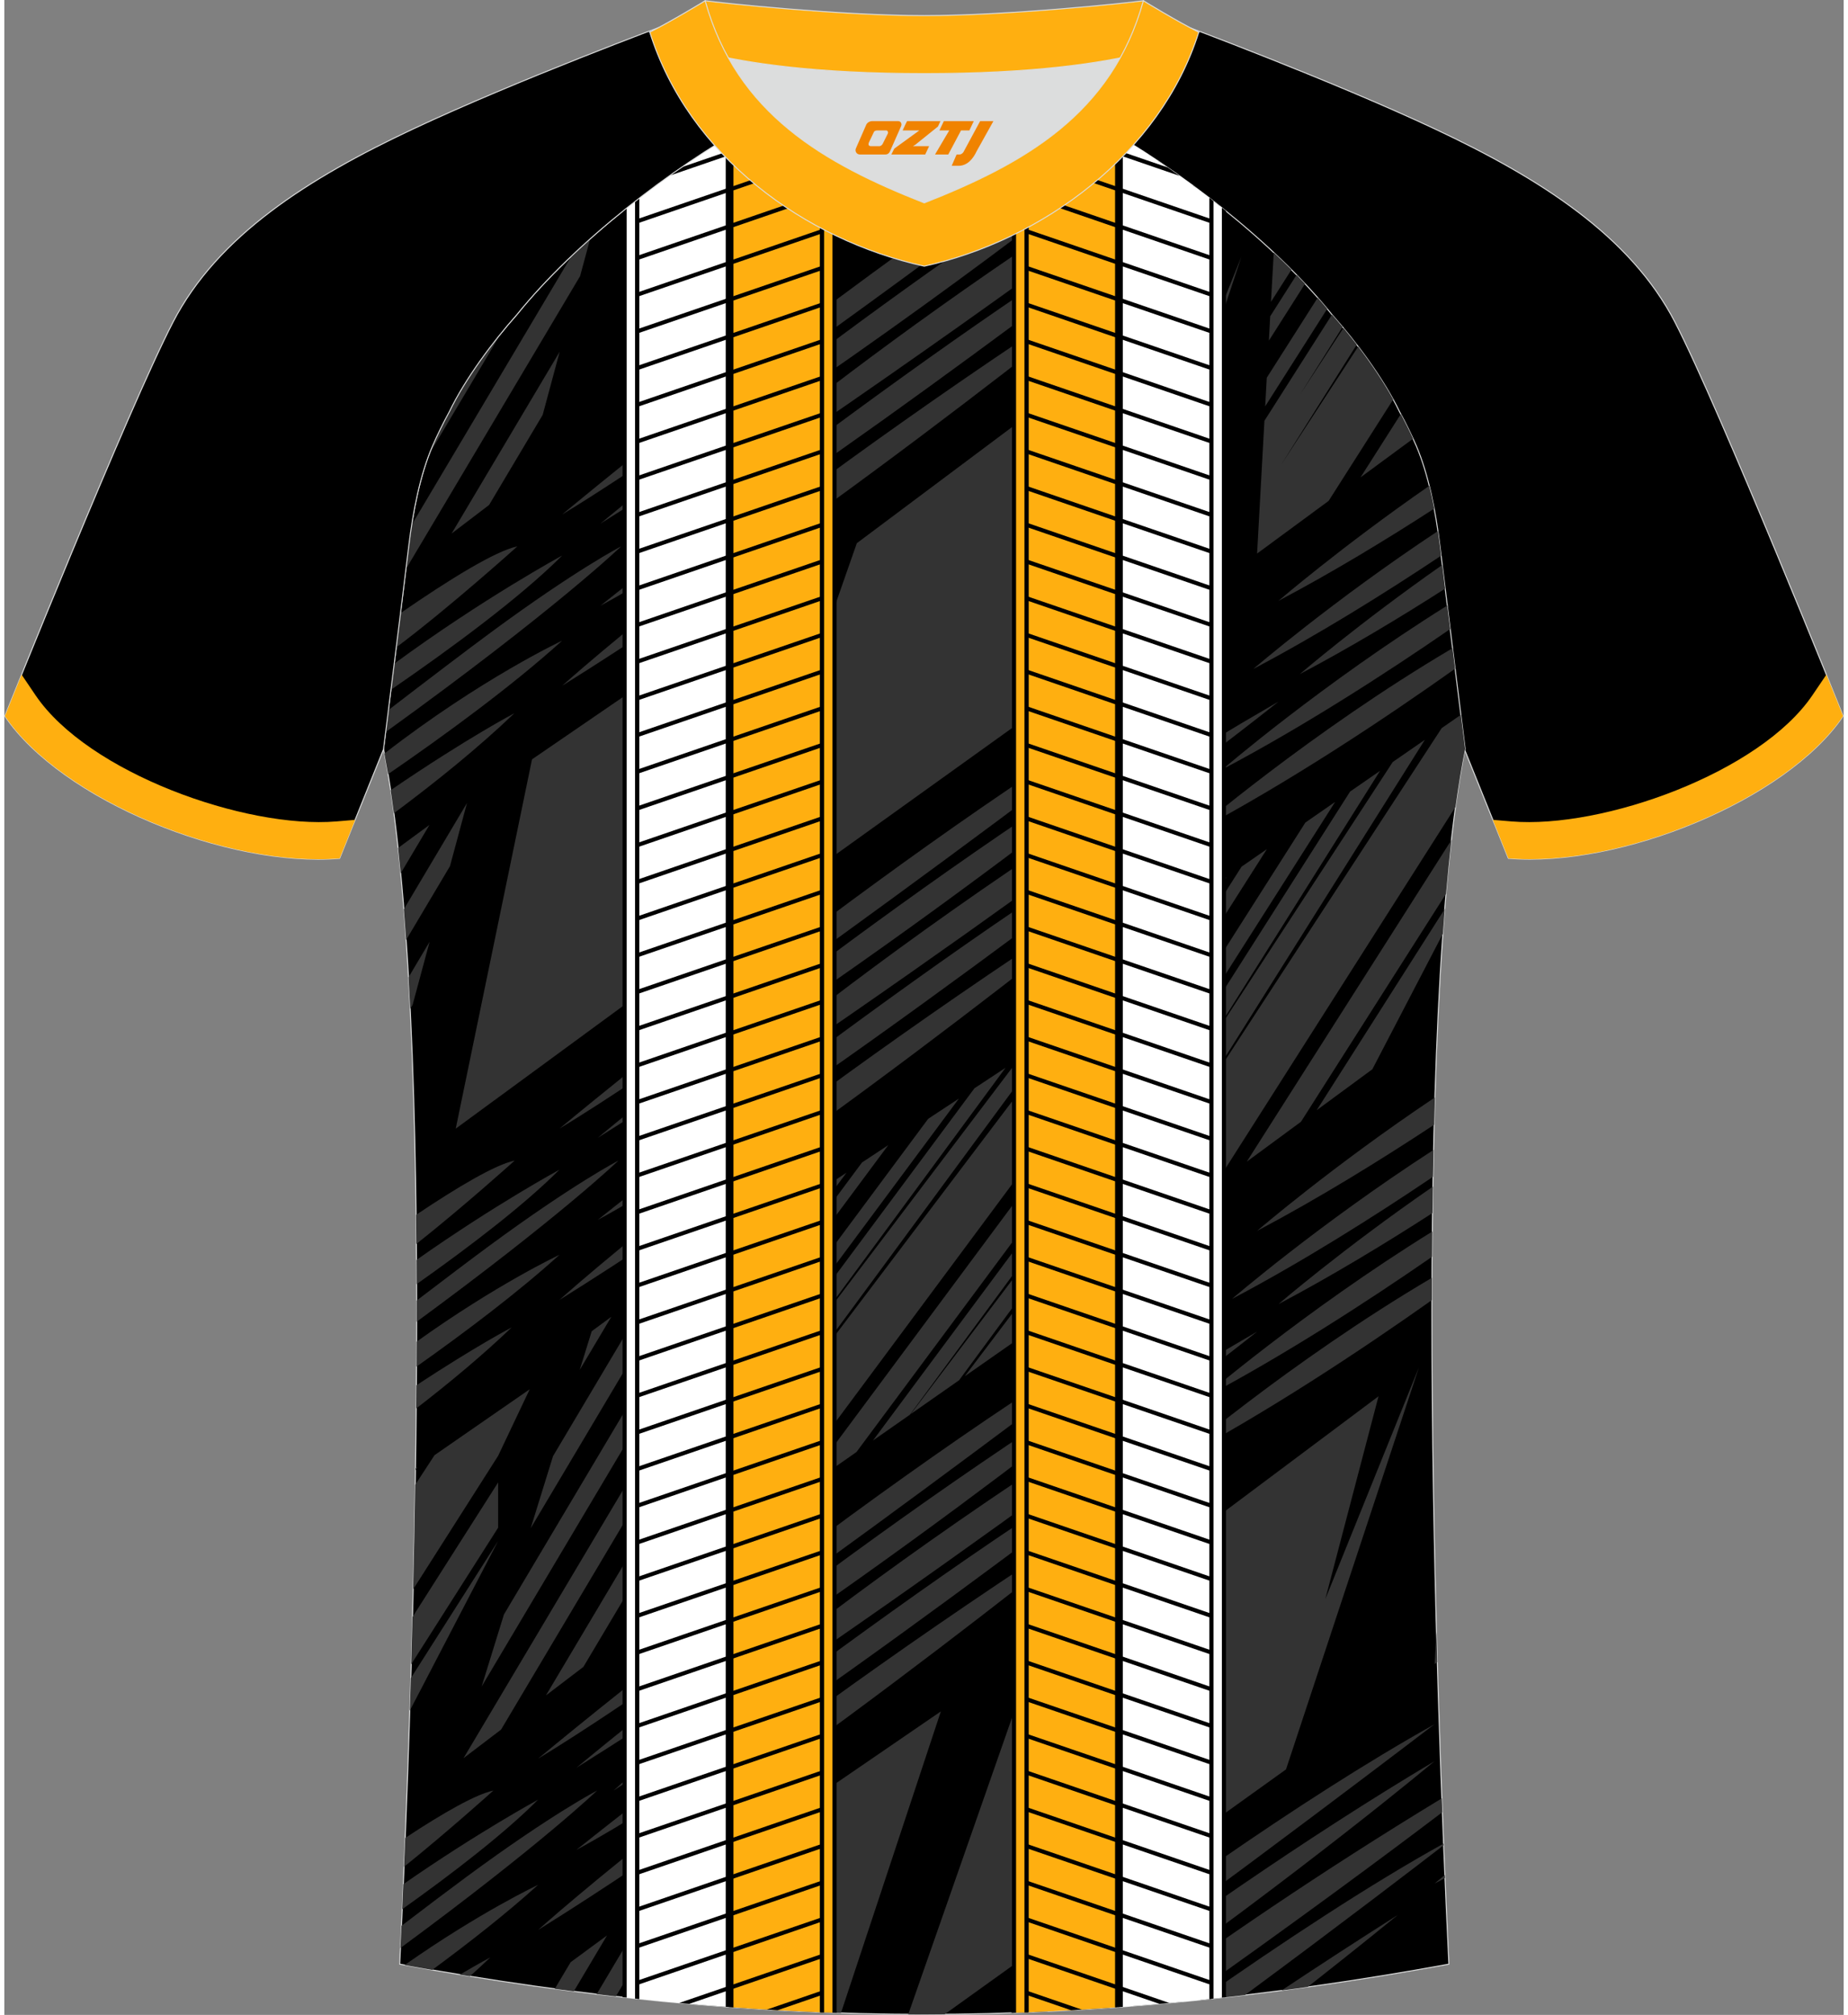<?xml version="1.0" encoding="utf-8"?>
<!-- Generator: Adobe Illustrator 24.0.1, SVG Export Plug-In . SVG Version: 6.00 Build 0)  -->
<svg xmlns="http://www.w3.org/2000/svg" xmlns:xlink="http://www.w3.org/1999/xlink" version="1.1" id="图层_1" x="0px" y="0px" width="378px" height="412px" viewBox="0 0 374.91 410.55" enable-background="new 0 0 374.91 410.55" xml:space="preserve">
<rect x="0" y="0" width="374.91" height="410.55" fill="#808080" stroke="none"/>
<g>
	<path fill-rule="evenodd" clip-rule="evenodd" stroke="#DCDDDD" stroke-width="0.2" stroke-miterlimit="22.926" d="M222.63,25.22   c7.1-6.19,12.52-13.04,17.07-20.3c0,0,30.76,11.42,52,21.41s39.72,21.69,48.83,39.33c9.12,17.63,34.26,80.24,34.26,80.24   c-11.61,17.12-45.46,30.89-68.23,28.99l-8.95-22.23c0,0-3.82-30.38-5.14-41.36c-0.85-7.04-2.32-14.6-4.86-20.45   c-1.01-2.34-2.16-4.66-3.41-6.96c-3.28-6.77-8.81-14.2-13.76-19.77C258.51,49.32,239.07,34.31,222.63,25.22z"/>
	<path fill-rule="evenodd" clip-rule="evenodd" fill="#FFAF10" d="M368.53,141.67c-10.7,15.78-42.75,27.25-61.35,25.7l-3.78-0.32   l3.16,7.84c22.77,1.9,56.62-11.87,68.23-28.99c0,0-1.3-3.23-3.41-8.43L368.53,141.67z"/>
	<path fill-rule="evenodd" clip-rule="evenodd" stroke="#DCDDDD" stroke-width="0.2" stroke-miterlimit="22.926" d="M292.62,111.31   c1.28,10.58,4.87,39.18,5.13,41.24c-10.9,54.6-6,192.07-3.31,247.66c-36.98,6.78-71.95,10.21-106.93,10.24   c-34.97-0.04-69.96-3.47-106.92-10.24c2.69-55.59,7.59-193.07-3.31-247.66c0.26-2.06,3.85-30.66,5.13-41.24   c0.85-7.05,2.32-14.6,4.86-20.45c1.01-2.34,2.15-4.66,3.41-6.96c3.27-6.77,8.81-14.2,13.76-19.77   c11.93-14.82,31.37-29.81,47.81-38.9c3.96,3.45,8.45,6.67,13.62,9.66l1.87,1.05c6.12,2.94,13.03,4.41,19.8,4.42   c6.76-0.02,13.68-1.49,19.8-4.42l1.87-1.05c5.16-2.98,9.64-6.22,13.61-9.66c16.44,9.09,35.88,24.07,47.81,38.9   c4.94,5.57,10.48,13,13.76,19.77c1.25,2.31,2.4,4.63,3.41,6.96C290.3,96.71,291.77,104.27,292.62,111.31z"/>
	<g>
		<polygon fill-rule="evenodd" clip-rule="evenodd" fill="#333333" points="107.56,154.72 154.7,122.43 127.74,203.78 92.01,229.97       "/>
		<g>
			<path fill-rule="evenodd" clip-rule="evenodd" fill="#333333" d="M80.26,172.78l6.4-4.7l-5.87,9.87     C80.62,176.19,80.44,174.46,80.26,172.78z"/>
			<path fill-rule="evenodd" clip-rule="evenodd" fill="#333333" d="M94.31,163.61l-3.47,12.87l-8.94,15.04     c-0.15-2.12-0.3-4.2-0.47-6.25L94.31,163.61z"/>
			<path fill-rule="evenodd" clip-rule="evenodd" fill="#333333" d="M86.69,191.88l-3.47,12.87l-0.49,0.82     c-0.11-2.18-0.22-4.33-0.34-6.45L86.69,191.88z"/>
		</g>
		<path fill-rule="evenodd" clip-rule="evenodd" fill="#333333" d="M104.03,236.47c0,0-10.14,9.15-20.05,17    c-0.02-1.98-0.04-3.96-0.06-5.93C92.57,241.74,100.11,237.3,104.03,236.47z"/>
		<path fill-rule="evenodd" clip-rule="evenodd" fill="#333333" d="M84.03,261.66c10.76-7.6,21.93-16.12,29.12-23.33    c0,0-13.21,7.16-29.14,18.39C84.02,258.36,84.02,260.01,84.03,261.66z"/>
		<path fill-rule="evenodd" clip-rule="evenodd" fill="#333333" d="M84.04,265c5.87-4.48,11.06-8.4,14.74-11.11    c17.28-12.72,26.4-17.42,26.4-17.42s-11.56,11.15-41.14,32.85C84.04,267.88,84.04,266.44,84.04,265z"/>
		<path fill-rule="evenodd" clip-rule="evenodd" fill="#333333" d="M113.15,255.68c0,0-12.72,5.95-29.12,17.7    c0,1.69-0.01,3.38-0.02,5.08C93.93,271.45,104.72,263.32,113.15,255.68z"/>
		<path fill-rule="evenodd" clip-rule="evenodd" fill="#333333" d="M103.41,270.47c0,0-7.23,3.77-19.42,11.79    c-0.01,1.58-0.02,3.15-0.04,4.73C90.85,281.67,97.56,276.07,103.41,270.47z"/>
		<polygon fill-rule="evenodd" clip-rule="evenodd" fill="#333333" points="145.57,191.25 225.05,134.25 252.14,52.33 233.06,99.55     243.92,58.21 173.76,110.68   "/>
		<path fill-rule="evenodd" clip-rule="evenodd" fill="#333333" d="M113.15,229.97c0,0,74.57-62.21,129.03-92.62    C242.18,137.36,151.37,206.82,113.15,229.97z"/>
		<path fill-rule="evenodd" clip-rule="evenodd" fill="#333333" d="M120.96,231.84c0,0,61.1-51.15,121.23-86.95    C242.18,144.89,190.35,188.36,120.96,231.84z"/>
		<path fill-rule="evenodd" clip-rule="evenodd" fill="#333333" d="M128.56,236.47c0,0,49.83-46.51,131.14-93.51    C259.7,142.96,213.15,180.34,128.56,236.47z"/>
		<path fill-rule="evenodd" clip-rule="evenodd" fill="#333333" d="M120.96,248.56c0,0,77.27-61.93,124.68-87.78    C245.64,160.79,158.41,228.38,120.96,248.56z"/>
		<path fill-rule="evenodd" clip-rule="evenodd" fill="#333333" d="M113.15,264.87c0,0,43.19-38.97,121.57-88.67    C234.72,176.2,169.2,229.97,113.15,264.87z"/>
		<path fill-rule="evenodd" clip-rule="evenodd" fill="#333333" d="M259.7,122.43c0,0,12.66-10.9,30.74-23.44    c0.38,1.52,0.71,3.07,1.01,4.64C281.48,110.09,270.59,116.67,259.7,122.43z"/>
		<path fill-rule="evenodd" clip-rule="evenodd" fill="#333333" d="M254.59,136.3c0,0,15.95-13.74,37.62-28.1    c0.15,1.04,0.29,2.08,0.41,3.1l0.23,1.93C281.23,120.97,267.91,129.26,254.59,136.3z"/>
		<path fill-rule="evenodd" clip-rule="evenodd" fill="#333333" d="M264.05,137.36c0,0,11.87-10.22,29.03-22.24l0.59,4.82    C284.3,125.94,274.18,132.01,264.05,137.36z"/>
		<path fill-rule="evenodd" clip-rule="evenodd" fill="#333333" d="M248.37,156.71c0,0,20.06-17.27,45.74-33.33l0.6,4.79    C281.42,137.32,264.89,147.97,248.37,156.71z"/>
		<path fill-rule="evenodd" clip-rule="evenodd" fill="#333333" d="M242.18,169.83c0,0,23.94-20.61,53-37.75l0.52,4.18    C281.52,146.33,261.85,159.44,242.18,169.83z"/>
		<g>
			<path fill-rule="evenodd" clip-rule="evenodd" fill="#333333" d="M104.58,111.32c0,0-13.64,12.3-24.73,20.62l0.87-6.99     C90.9,117.93,100.11,112.27,104.58,111.32z"/>
			<path fill-rule="evenodd" clip-rule="evenodd" fill="#333333" d="M78.78,140.56c12.37-8.5,26.43-18.86,34.93-27.37     c0,0-16.14,8.75-34.27,22.07L78.78,140.56z"/>
			<path fill-rule="evenodd" clip-rule="evenodd" fill="#333333" d="M78.26,144.7c8.43-6.47,16.11-12.31,21.07-15.96     c17.28-12.72,26.4-17.42,26.4-17.42s-13.34,12.87-48.04,37.87L78.26,144.7z"/>
			<path fill-rule="evenodd" clip-rule="evenodd" fill="#333333" d="M113.7,130.54c0,0-16.55,7.74-36.24,23.01     c0.26,1.35,0.51,2.74,0.76,4.19C89.66,149.88,103.43,139.84,113.7,130.54z"/>
			<path fill-rule="evenodd" clip-rule="evenodd" fill="#333333" d="M103.96,145.33c0,0-9.55,4.99-25.22,15.68     c0.23,1.52,0.45,3.09,0.66,4.7C88.06,159.26,96.68,152.3,103.96,145.33z"/>
			<path fill-rule="evenodd" clip-rule="evenodd" fill="#333333" d="M113.7,104.83c0,0,43.14-35.98,87.76-66.59     c2.02-0.63,3.98-1.39,5.88-2.3l1.87-1.05c5.16-2.98,9.64-6.22,13.61-9.66c0.52,0.29,1.05,0.58,1.58,0.88     C195.83,47.61,141.18,88.18,113.7,104.83z"/>
			<path fill-rule="evenodd" clip-rule="evenodd" fill="#333333" d="M121.51,106.69c0,0,51.8-43.36,106.95-78.18     c0.65,0.39,1.3,0.8,1.95,1.21C211.09,45.04,170.72,75.86,121.51,106.69z"/>
			<path fill-rule="evenodd" clip-rule="evenodd" fill="#333333" d="M129.11,111.32c0,0,39.73-37.08,106.12-78.48     c0.96,0.65,1.92,1.3,2.88,1.98C216.54,51,179.61,77.82,129.11,111.32z"/>
			<path fill-rule="evenodd" clip-rule="evenodd" fill="#333333" d="M121.51,123.42c0,0,73.15-58.63,120.78-85.6l0.55,0.41     C226.52,50.76,154.6,105.59,121.51,123.42z"/>
			<path fill-rule="evenodd" clip-rule="evenodd" fill="#333333" d="M113.7,139.73c0,0,43.19-38.98,121.57-88.67     C235.27,51.06,169.75,104.83,113.7,139.73z"/>
			<path fill-rule="evenodd" clip-rule="evenodd" fill="#333333" d="M242.74,44.69c0,0,1.46-1.26,4.1-3.41     c0.3,0.24,0.6,0.47,0.9,0.71C246.07,42.9,244.41,43.8,242.74,44.69z"/>
		</g>
		<path fill-rule="evenodd" clip-rule="evenodd" fill="#333333" d="M99.68,364.84c0,0-8.92,8.05-18.2,15.53    c0.08-1.91,0.16-3.87,0.24-5.88C89.45,369.39,96.09,365.6,99.68,364.84z"/>
		<path fill-rule="evenodd" clip-rule="evenodd" fill="#333333" d="M81.1,389.02c10.32-7.34,20.83-15.43,27.69-22.32    c0,0-12.29,6.67-27.47,17.22C81.25,385.66,81.18,387.37,81.1,389.02z"/>
		<path fill-rule="evenodd" clip-rule="evenodd" fill="#333333" d="M80.95,392.4c5.35-4.08,10.06-7.63,13.47-10.14    c17.28-12.72,26.4-17.42,26.4-17.42s-11.28,10.88-40.08,32.08C80.81,395.45,80.88,393.95,80.95,392.4z"/>
		<path fill-rule="evenodd" clip-rule="evenodd" fill="#333333" d="M108.8,384.05c0,0-11.74,5.49-27.2,16.34    c1.87,0.34,3.74,0.67,5.61,1C94.82,395.78,102.47,389.78,108.8,384.05z"/>
		<path fill-rule="evenodd" clip-rule="evenodd" fill="#333333" d="M99.05,398.84c0,0-2.19,1.14-6.19,3.51    c0.68,0.11,1.36,0.22,2.04,0.33C96.33,401.4,97.71,400.12,99.05,398.84z"/>
		<path fill-rule="evenodd" clip-rule="evenodd" fill="#333333" d="M108.8,358.34c0,0,74.57-62.21,129.03-92.62    C237.83,265.73,147.01,335.19,108.8,358.34z"/>
		<path fill-rule="evenodd" clip-rule="evenodd" fill="#333333" d="M116.6,360.2c0,0,61.1-51.15,121.23-86.95    C237.83,273.26,185.99,316.73,116.6,360.2z"/>
		<path fill-rule="evenodd" clip-rule="evenodd" fill="#333333" d="M124.2,364.84c0,0,49.83-46.51,131.14-93.51    C255.35,271.32,208.8,308.7,124.2,364.84z"/>
		<path fill-rule="evenodd" clip-rule="evenodd" fill="#333333" d="M116.6,376.93c0,0,77.27-61.93,124.68-87.78    C241.28,289.16,154.06,356.75,116.6,376.93z"/>
		<path fill-rule="evenodd" clip-rule="evenodd" fill="#333333" d="M108.8,393.24c0,0,43.19-38.98,121.57-88.67    C230.36,304.57,164.84,358.34,108.8,393.24z"/>
		<path fill-rule="evenodd" clip-rule="evenodd" fill="#333333" d="M255.35,250.8c0,0,15.28-13.16,36.24-27.19    c-0.06,1.84-0.11,3.69-0.15,5.56C280.34,236.49,267.85,244.19,255.35,250.8z"/>
		<path fill-rule="evenodd" clip-rule="evenodd" fill="#333333" d="M250.23,264.67c0,0,17.67-15.22,41.08-30.37    c-0.04,1.82-0.07,3.64-0.11,5.48C278.97,248.03,264.6,257.08,250.23,264.67z"/>
		<path fill-rule="evenodd" clip-rule="evenodd" fill="#333333" d="M259.7,265.73c0,0,13-11.2,31.48-23.95    c-0.03,1.79-0.05,3.58-0.08,5.38C281.23,253.53,270.47,260.03,259.7,265.73z"/>
		<path fill-rule="evenodd" clip-rule="evenodd" fill="#333333" d="M244.01,285.08c0,0,20.74-17.86,47.05-34.15    c-0.02,1.71-0.03,3.43-0.04,5.14C277.63,265.33,260.82,276.19,244.01,285.08z"/>
		<path fill-rule="evenodd" clip-rule="evenodd" fill="#333333" d="M237.83,298.2c0,0,24.03-20.69,53.16-37.84    c-0.01,1.51-0.01,3.02-0.01,4.54C276.82,274.92,257.33,287.89,237.83,298.2z"/>
		<path fill-rule="evenodd" clip-rule="evenodd" fill="#333333" d="M255.35,112.79l14.58-10.73l13.16-20.67    c-1.99-3.62-4.51-7.33-7.13-10.78l-15.73,24.12l15.43-24.51c-0.9-1.17-1.81-2.3-2.71-3.39L264.1,80.4l8.67-13.78    c-0.72-0.86-1.44-1.7-2.14-2.49l-0.02-0.02l-13.77,21.63L255.35,112.79L255.35,112.79z M258.74,51.45    c1.23,1.16,2.44,2.33,3.61,3.5l-4.17,6.55L258.74,51.45L258.74,51.45z M263.39,56.01c0.59,0.6,1.16,1.2,1.73,1.81l-7.37,11.59    l0.27-4.96L263.39,56.01L263.39,56.01z M267.7,60.66c0.67,0.76,1.31,1.52,1.94,2.27L257,82.79l0.32-5.83L267.7,60.66L267.7,60.66z     M284.64,84.37c0.89,1.67,1.73,3.34,2.5,5.02l-10.71,7.88L284.64,84.37z"/>
		<path fill-rule="evenodd" clip-rule="evenodd" fill="#333333" d="M168.22,36.17l-6.34,19.12l-35.73,26.19l9.45-45.72    c5.62-4,11.29-7.58,16.64-10.54c3.96,3.45,8.45,6.67,13.62,9.66l1.87,1.05C167.9,36.01,168.06,36.09,168.22,36.17z"/>
		<g>
			<path fill-rule="evenodd" clip-rule="evenodd" fill="#333333" d="M101.32,67.78L86.54,92.64c0.23-0.61,0.47-1.21,0.72-1.79     c1.01-2.34,2.15-4.66,3.41-6.96C93.27,78.52,97.3,72.73,101.32,67.78z"/>
			<path fill-rule="evenodd" clip-rule="evenodd" fill="#333333" d="M119.42,48.63l-2.06,7.63l-35.33,59.4l-0.18,0.13     c0.21-1.71,0.4-3.23,0.55-4.5c0.17-1.42,0.37-2.85,0.59-4.29l32.67-54.94C116.89,50.92,118.14,49.77,119.42,48.63z"/>
			<polygon fill-rule="evenodd" clip-rule="evenodd" fill="#333333" points="113.2,71.66 109.73,84.54 98.81,102.89 91.17,108.71         "/>
		</g>
		<path fill-rule="evenodd" clip-rule="evenodd" fill="#333333" d="M179.71,42.76l3.63-2.6c-0.87-0.08-1.74-0.18-2.61-0.31    L179.71,42.76z"/>
		<g>
			<polygon fill-rule="evenodd" clip-rule="evenodd" fill="#333333" points="119.73,271.24 123.72,268.31 117.28,279.13    "/>
			<polygon fill-rule="evenodd" clip-rule="evenodd" fill="#333333" points="132.6,261.79 140.02,256.35 107.29,311.38      111.84,296.7    "/>
			<polygon fill-rule="evenodd" clip-rule="evenodd" fill="#333333" points="147.68,251.87 144.2,264.75 97.29,343.64      101.84,328.95    "/>
			<polygon fill-rule="evenodd" clip-rule="evenodd" fill="#333333" points="140.05,280.15 136.57,293.02 101.25,352.42      93.6,358.24    "/>
			<polygon fill-rule="evenodd" clip-rule="evenodd" fill="#333333" points="132.42,308.42 128.95,321.29 118.03,339.64      110.39,345.46    "/>
		</g>
		<path fill-rule="evenodd" clip-rule="evenodd" fill="#333333" d="M140.09,319.36l15.25-10.66l73.09-98.4l2.06-10.15L217.07,209    l-68.61,90.66l65.06-88.32l-6.78,4.47l-51.63,68.22l48.96-66.46l-6.33,4.17l-50.22,67.6L140.09,319.36L140.09,319.36z     M162.14,303.94l65.06-87.58l-2.09,10.28l-51.42,69.22L162.14,303.94L162.14,303.94z M194.58,223.83l-46.24,62.25l1.6-6.47    l38.36-51.64L194.58,223.83L194.58,223.83z M180.17,233.33l-28.15,37.89l1.36-5.5l21.44-28.86L180.17,233.33L180.17,233.33z     M171.66,238.94l-17.47,23.52l3.55-14.34L171.66,238.94L171.66,238.94z M177.05,293.52l47.46-63.88l-1.24,6.09l-38.69,52.53    L177.05,293.52L177.05,293.52z M184.76,288.12l38.08-50.32l-1.43,7.04l-26.81,36.4L184.76,288.12L184.76,288.12z M195.76,280.43    l25.19-33.28l-3.71,18.26L195.76,280.43z"/>
		<path fill-rule="evenodd" clip-rule="evenodd" fill="#333333" d="M83.33,323.84l17.32-27.2l6.44-13.57l-19.4,13.43l-3.94,6.04    C83.64,309.75,83.5,316.87,83.33,323.84L83.33,323.84z M83.8,299.61l0.01-0.42l0.46-0.32L83.8,299.61L83.8,299.61z M82.65,348.55    c0.07-2.18,0.14-4.38,0.2-6.61l17.8-27.96L82.65,348.55L82.65,348.55z M82.93,339.12c0.09-3.17,0.18-6.38,0.26-9.64l17.46-27.42    v9.22L82.93,339.12z"/>
		<path fill-rule="evenodd" clip-rule="evenodd" fill="#333333" d="M232.15,252.22l14.58-10.73l49.06-77.08    c0.59-4.28,1.24-8.26,1.96-11.86l-0.87-6.9l-3.91,2.71l-55.95,85.81l52.52-83.43l-6.55,4.53l-42.1,64.57l39.52-62.78l-6.11,4.23    l-40.67,63.89L232.15,252.22L232.15,252.22z M294.95,171.17c-0.4,3.49-0.76,7.14-1.09,10.94l-29.57,46.46l-11.05,8.13    L294.95,171.17L294.95,171.17z M293.6,185.2c-0.13,1.66-0.26,3.34-0.38,5.05l-14.38,27.62l-11.34,8.34L293.6,185.2L293.6,185.2z     M271.26,163.39l-37.45,58.84l0.32-5.83l31.06-48.8L271.26,163.39L271.26,163.39z M257.34,173.02l-22.79,35.81l0.27-4.96    l17.36-27.28L257.34,173.02L257.34,173.02z M249.13,178.71l-14.15,22.23l0.71-12.93L249.13,178.71z"/>
		<path fill-rule="evenodd" clip-rule="evenodd" fill="#333333" d="M143.75,381l47.14-32.29l-20.36,61.45    c-10.75-0.35-21.52-1.01-32.39-2L143.75,381z"/>
		<g>
			<path fill-rule="evenodd" clip-rule="evenodd" fill="#333333" d="M115.43,399.81l7.42-5.45l-6.77,11.39     c-1.29-0.17-2.58-0.34-3.88-0.51L115.43,399.81z"/>
			<path fill-rule="evenodd" clip-rule="evenodd" fill="#333333" d="M130.51,389.89l-3.47,12.87l-2.39,4.02     c-1.3-0.15-2.6-0.3-3.91-0.46L130.51,389.89z"/>
		</g>
		<path fill-rule="evenodd" clip-rule="evenodd" fill="#333333" d="M191.66,410.43l69.58-49.9l27.09-81.91l-19.08,47.22l10.85-41.34    l-70.15,52.47l-25.71,73.48c1.09,0.01,2.18,0.01,3.26,0.01C188.89,410.45,190.28,410.44,191.66,410.43z"/>
		<path fill-rule="evenodd" clip-rule="evenodd" fill="#333333" d="M291.54,339.06l0.53-0.39c-0.06-2.04-0.12-4.1-0.17-6.18    L291.54,339.06z"/>
		<g>
			<path fill-rule="evenodd" clip-rule="evenodd" fill="#333333" d="M205.11,410.15c25.67-19.57,58.63-43.31,86.38-58.81     c0,0-40.55,31.02-78.87,58.51C210.12,409.96,207.62,410.06,205.11,410.15z"/>
			<path fill-rule="evenodd" clip-rule="evenodd" fill="#333333" d="M216.48,409.65c21.61-16.09,48.4-34.94,75.01-50.78     c0,0-26.16,21.94-66.19,50.23C222.36,409.31,219.42,409.49,216.48,409.65z"/>
			<path fill-rule="evenodd" clip-rule="evenodd" fill="#333333" d="M229.58,408.79c17.36-12.74,38.7-27.36,63.41-42.36l0.11,2.82     c-11.6,8.8-29.4,22-52.95,38.62C236.62,408.21,233.1,408.51,229.58,408.79z"/>
			<path fill-rule="evenodd" clip-rule="evenodd" fill="#333333" d="M243.68,407.52c17.19-12.04,34.8-23.63,49.67-31.87l0.01,0.34     c-4.94,3.81-20.96,16.1-40.48,30.51C249.81,406.87,246.74,407.2,243.68,407.52z"/>
			<path fill-rule="evenodd" clip-rule="evenodd" fill="#333333" d="M260.32,405.58c7.5-4.99,15.41-10.13,23.71-15.4     c0,0-6.99,5.74-18.35,14.67C263.89,405.11,262.1,405.35,260.32,405.58z"/>
			<path fill-rule="evenodd" clip-rule="evenodd" fill="#333333" d="M291.49,383.81c0,0,0.74-0.64,2.12-1.78l0.03,0.64     C292.93,383.05,292.21,383.44,291.49,383.81z"/>
		</g>
		<g>
			<path fill-rule="evenodd" clip-rule="evenodd" fill="#FFFFFF" d="M147.45,27.99v380.94c-6.13-0.45-12.29-1.01-18.48-1.67V40.69     C135.07,35.96,141.39,31.63,147.45,27.99z"/>
			<g>
				<path fill-rule="evenodd" clip-rule="evenodd" d="M138.01,34.08l9.44-3.24v0.88l-11.9,4.09      C136.37,35.22,137.19,34.65,138.01,34.08z"/>
				<polygon fill-rule="evenodd" clip-rule="evenodd" points="128.97,44.66 147.45,38.32 147.45,39.19 128.97,45.54     "/>
				<polygon fill-rule="evenodd" clip-rule="evenodd" points="128.97,52.14 147.45,45.79 147.45,46.67 128.97,53.02     "/>
				<polygon fill-rule="evenodd" clip-rule="evenodd" points="128.97,59.62 147.45,53.27 147.45,54.15 128.97,60.49     "/>
				<polygon fill-rule="evenodd" clip-rule="evenodd" points="128.97,67.09 147.45,60.75 147.45,61.63 128.97,67.97     "/>
				<polygon fill-rule="evenodd" clip-rule="evenodd" points="128.97,74.57 147.45,68.23 147.45,69.1 128.97,75.45     "/>
				<polygon fill-rule="evenodd" clip-rule="evenodd" points="128.97,82.05 147.45,75.7 147.45,76.58 128.97,82.93     "/>
				<polygon fill-rule="evenodd" clip-rule="evenodd" points="128.97,89.53 147.45,83.18 147.45,84.06 128.97,90.4     "/>
				<polygon fill-rule="evenodd" clip-rule="evenodd" points="128.97,97.01 147.45,90.66 147.45,91.54 128.97,97.88     "/>
				<polygon fill-rule="evenodd" clip-rule="evenodd" points="128.97,104.48 147.45,98.14 147.45,99.01 128.97,105.36     "/>
				<polygon fill-rule="evenodd" clip-rule="evenodd" points="128.97,111.96 147.45,105.62 147.45,106.49 128.97,112.84     "/>
				<polygon fill-rule="evenodd" clip-rule="evenodd" points="128.97,119.44 147.45,113.09 147.45,113.97 128.97,120.32     "/>
				<polygon fill-rule="evenodd" clip-rule="evenodd" points="128.97,126.92 147.45,120.57 147.45,121.45 128.97,127.79     "/>
				<polygon fill-rule="evenodd" clip-rule="evenodd" points="128.97,134.39 147.45,128.05 147.45,128.93 128.97,135.27     "/>
				<polygon fill-rule="evenodd" clip-rule="evenodd" points="128.97,141.87 147.45,135.53 147.45,136.4 128.97,142.75     "/>
				<polygon fill-rule="evenodd" clip-rule="evenodd" points="128.97,149.35 147.45,143 147.45,143.88 128.97,150.23     "/>
				<polygon fill-rule="evenodd" clip-rule="evenodd" points="128.97,156.83 147.45,150.48 147.45,151.36 128.97,157.7     "/>
				<polygon fill-rule="evenodd" clip-rule="evenodd" points="128.97,164.3 147.45,157.96 147.45,158.84 128.97,165.18     "/>
				<polygon fill-rule="evenodd" clip-rule="evenodd" points="128.97,171.78 147.45,165.44 147.45,166.31 128.97,172.66     "/>
				<polygon fill-rule="evenodd" clip-rule="evenodd" points="128.97,179.26 147.45,172.91 147.45,173.79 128.97,180.14     "/>
				<polygon fill-rule="evenodd" clip-rule="evenodd" points="128.97,186.74 147.45,180.39 147.45,181.27 128.97,187.61     "/>
				<polygon fill-rule="evenodd" clip-rule="evenodd" points="128.97,194.22 147.45,187.87 147.45,188.75 128.97,195.09     "/>
				<polygon fill-rule="evenodd" clip-rule="evenodd" points="128.97,201.69 147.45,195.35 147.45,196.23 128.97,202.57     "/>
				<polygon fill-rule="evenodd" clip-rule="evenodd" points="128.97,209.17 147.45,202.83 147.45,203.7 128.97,210.05     "/>
				<polygon fill-rule="evenodd" clip-rule="evenodd" points="128.97,216.65 147.45,210.3 147.45,211.18 128.97,217.53     "/>
				<polygon fill-rule="evenodd" clip-rule="evenodd" points="128.97,224.13 147.45,217.78 147.45,218.66 128.97,225     "/>
				<polygon fill-rule="evenodd" clip-rule="evenodd" points="128.97,231.6 147.45,225.26 147.45,226.14 128.97,232.48     "/>
				<polygon fill-rule="evenodd" clip-rule="evenodd" points="128.97,239.08 147.45,232.74 147.45,233.61 128.97,239.96     "/>
				<polygon fill-rule="evenodd" clip-rule="evenodd" points="128.97,246.56 147.45,240.21 147.45,241.09 128.97,247.44     "/>
				<polygon fill-rule="evenodd" clip-rule="evenodd" points="128.97,254.04 147.45,247.69 147.45,248.57 128.97,254.91     "/>
				<polygon fill-rule="evenodd" clip-rule="evenodd" points="128.97,261.51 147.45,255.17 147.45,256.05 128.97,262.39     "/>
				<polygon fill-rule="evenodd" clip-rule="evenodd" points="128.97,268.99 147.45,262.65 147.45,263.52 128.97,269.87     "/>
				<polygon fill-rule="evenodd" clip-rule="evenodd" points="128.97,276.47 147.45,270.13 147.45,271 128.97,277.35     "/>
				<polygon fill-rule="evenodd" clip-rule="evenodd" points="128.97,283.95 147.45,277.6 147.45,278.48 128.97,284.82     "/>
				<polygon fill-rule="evenodd" clip-rule="evenodd" points="128.97,291.43 147.45,285.08 147.45,285.96 128.97,292.3     "/>
				<polygon fill-rule="evenodd" clip-rule="evenodd" points="128.97,298.9 147.45,292.56 147.45,293.44 128.97,299.78     "/>
				<polygon fill-rule="evenodd" clip-rule="evenodd" points="128.97,306.38 147.45,300.04 147.45,300.91 128.97,307.26     "/>
				<polygon fill-rule="evenodd" clip-rule="evenodd" points="128.97,313.86 147.45,307.51 147.45,308.39 128.97,314.74     "/>
				<polygon fill-rule="evenodd" clip-rule="evenodd" points="128.97,321.34 147.45,314.99 147.45,315.87 128.97,322.21     "/>
				<polygon fill-rule="evenodd" clip-rule="evenodd" points="128.97,328.81 147.45,322.47 147.45,323.35 128.97,329.69     "/>
				<polygon fill-rule="evenodd" clip-rule="evenodd" points="128.97,336.29 147.45,329.95 147.45,330.82 128.97,337.17     "/>
				<polygon fill-rule="evenodd" clip-rule="evenodd" points="128.97,343.77 147.45,337.42 147.45,338.3 128.97,344.65     "/>
				<polygon fill-rule="evenodd" clip-rule="evenodd" points="128.97,351.25 147.45,344.9 147.45,345.78 128.97,352.12     "/>
				<polygon fill-rule="evenodd" clip-rule="evenodd" points="128.97,358.73 147.45,352.38 147.45,353.26 128.97,359.6     "/>
				<polygon fill-rule="evenodd" clip-rule="evenodd" points="128.97,366.2 147.45,359.86 147.45,360.73 128.97,367.08     "/>
				<polygon fill-rule="evenodd" clip-rule="evenodd" points="128.97,373.68 147.45,367.34 147.45,368.21 128.97,374.56     "/>
				<polygon fill-rule="evenodd" clip-rule="evenodd" points="128.97,381.16 147.45,374.81 147.45,375.69 128.97,382.04     "/>
				<polygon fill-rule="evenodd" clip-rule="evenodd" points="128.97,388.64 147.45,382.29 147.45,383.17 128.97,389.51     "/>
				<polygon fill-rule="evenodd" clip-rule="evenodd" points="128.97,396.11 147.45,389.77 147.45,390.65 128.97,396.99     "/>
				<polygon fill-rule="evenodd" clip-rule="evenodd" points="128.97,403.59 147.45,397.25 147.45,398.12 128.97,404.47     "/>
				<path fill-rule="evenodd" clip-rule="evenodd" d="M137.58,408.11l9.88-3.39v0.88l-7.85,2.7      C138.93,408.24,138.25,408.18,137.58,408.11z"/>
			</g>
			<path fill-rule="evenodd" clip-rule="evenodd" d="M147.87,27.74v381.22l-0.83-0.06V28.24L147.87,27.74L147.87,27.74z      M128.56,407.22V41.02c0.28-0.22,0.56-0.43,0.83-0.65v366.94L128.56,407.22z"/>
			<path fill-rule="evenodd" clip-rule="evenodd" fill="#FFFFFF" d="M128.97,40.69v366.57c-0.84-0.09-1.69-0.18-2.54-0.27V42.7     C127.28,42.02,128.12,41.35,128.97,40.69z"/>
			<path fill-rule="evenodd" clip-rule="evenodd" d="M129.39,40.37v366.94l-0.83-0.09V41.02L129.39,40.37L129.39,40.37z      M126.02,406.94V43.03l0.83-0.67v364.67L126.02,406.94z"/>
			<path fill-rule="evenodd" clip-rule="evenodd" fill="#FFAF10" d="M148.2,27.55v381.44c6.18,0.45,12.34,0.8,18.48,1.04V35.34     l-0.81-0.46c-5.17-2.99-9.66-6.21-13.62-9.66C150.91,25.96,149.56,26.74,148.2,27.55z"/>
			<g>
				<path fill-rule="evenodd" clip-rule="evenodd" d="M148.2,30.58l7.45-2.56c0.26,0.2,0.52,0.41,0.79,0.61l-8.23,2.83L148.2,30.58      L148.2,30.58z"/>
				<path fill-rule="evenodd" clip-rule="evenodd" d="M148.2,38.06l14.61-5.02c0.3,0.19,0.6,0.38,0.91,0.56l-15.52,5.33V38.06z"/>
				<polygon fill-rule="evenodd" clip-rule="evenodd" points="148.2,45.54 166.68,39.19 166.68,40.07 148.2,46.42     "/>
				<polygon fill-rule="evenodd" clip-rule="evenodd" points="148.2,53.02 166.68,46.67 166.68,47.55 148.2,53.89     "/>
				<polygon fill-rule="evenodd" clip-rule="evenodd" points="148.2,60.49 166.68,54.15 166.68,55.03 148.2,61.37     "/>
				<polygon fill-rule="evenodd" clip-rule="evenodd" points="148.2,67.97 166.68,61.63 166.68,62.5 148.2,68.85     "/>
				<polygon fill-rule="evenodd" clip-rule="evenodd" points="148.2,75.45 166.68,69.1 166.68,69.98 148.2,76.33     "/>
				<polygon fill-rule="evenodd" clip-rule="evenodd" points="148.2,82.93 166.68,76.58 166.68,77.46 148.2,83.8     "/>
				<polygon fill-rule="evenodd" clip-rule="evenodd" points="148.2,90.4 166.68,84.06 166.68,84.94 148.2,91.28     "/>
				<polygon fill-rule="evenodd" clip-rule="evenodd" points="148.2,97.88 166.68,91.54 166.68,92.41 148.2,98.76     "/>
				<polygon fill-rule="evenodd" clip-rule="evenodd" points="148.2,105.36 166.68,99.01 166.68,99.89 148.2,106.24     "/>
				<polygon fill-rule="evenodd" clip-rule="evenodd" points="148.2,112.84 166.68,106.49 166.68,107.37 148.2,113.71     "/>
				<polygon fill-rule="evenodd" clip-rule="evenodd" points="148.2,120.31 166.68,113.97 166.68,114.85 148.2,121.19     "/>
				<polygon fill-rule="evenodd" clip-rule="evenodd" points="148.2,127.79 166.68,121.45 166.68,122.32 148.2,128.67     "/>
				<polygon fill-rule="evenodd" clip-rule="evenodd" points="148.2,135.27 166.68,128.93 166.68,129.8 148.2,136.15     "/>
				<polygon fill-rule="evenodd" clip-rule="evenodd" points="148.2,142.75 166.68,136.4 166.68,137.28 148.2,143.63     "/>
				<polygon fill-rule="evenodd" clip-rule="evenodd" points="148.2,150.23 166.68,143.88 166.68,144.76 148.2,151.1     "/>
				<polygon fill-rule="evenodd" clip-rule="evenodd" points="148.2,157.7 166.68,151.36 166.68,152.24 148.2,158.58     "/>
				<polygon fill-rule="evenodd" clip-rule="evenodd" points="148.2,165.18 166.68,158.84 166.68,159.71 148.2,166.06     "/>
				<polygon fill-rule="evenodd" clip-rule="evenodd" points="148.2,172.66 166.68,166.31 166.68,167.19 148.2,173.54     "/>
				<polygon fill-rule="evenodd" clip-rule="evenodd" points="148.2,180.14 166.68,173.79 166.68,174.67 148.2,181.01     "/>
				<polygon fill-rule="evenodd" clip-rule="evenodd" points="148.2,187.61 166.68,181.27 166.68,182.15 148.2,188.49     "/>
				<polygon fill-rule="evenodd" clip-rule="evenodd" points="148.2,195.09 166.68,188.75 166.68,189.62 148.2,195.97     "/>
				<polygon fill-rule="evenodd" clip-rule="evenodd" points="148.2,202.57 166.68,196.22 166.68,197.1 148.2,203.45     "/>
				<polygon fill-rule="evenodd" clip-rule="evenodd" points="148.2,210.05 166.68,203.7 166.68,204.58 148.2,210.92     "/>
				<polygon fill-rule="evenodd" clip-rule="evenodd" points="148.2,217.53 166.68,211.18 166.68,212.06 148.2,218.4     "/>
				<polygon fill-rule="evenodd" clip-rule="evenodd" points="148.2,225 166.68,218.66 166.68,219.53 148.2,225.88     "/>
				<polygon fill-rule="evenodd" clip-rule="evenodd" points="148.2,232.48 166.68,226.14 166.68,227.01 148.2,233.36     "/>
				<polygon fill-rule="evenodd" clip-rule="evenodd" points="148.2,239.96 166.68,233.61 166.68,234.49 148.2,240.84     "/>
				<polygon fill-rule="evenodd" clip-rule="evenodd" points="148.2,247.44 166.68,241.09 166.68,241.97 148.2,248.31     "/>
				<polygon fill-rule="evenodd" clip-rule="evenodd" points="148.2,254.91 166.68,248.57 166.68,249.45 148.2,255.79     "/>
				<polygon fill-rule="evenodd" clip-rule="evenodd" points="148.2,262.39 166.68,256.05 166.68,256.92 148.2,263.27     "/>
				<polygon fill-rule="evenodd" clip-rule="evenodd" points="148.2,269.87 166.68,263.52 166.68,264.4 148.2,270.75     "/>
				<polygon fill-rule="evenodd" clip-rule="evenodd" points="148.2,277.35 166.68,271 166.68,271.88 148.2,278.22     "/>
				<polygon fill-rule="evenodd" clip-rule="evenodd" points="148.2,284.82 166.68,278.48 166.68,279.36 148.2,285.7     "/>
				<polygon fill-rule="evenodd" clip-rule="evenodd" points="148.2,292.3 166.68,285.96 166.68,286.83 148.2,293.18     "/>
				<polygon fill-rule="evenodd" clip-rule="evenodd" points="148.2,299.78 166.68,293.43 166.68,294.31 148.2,300.66     "/>
				<polygon fill-rule="evenodd" clip-rule="evenodd" points="148.2,307.26 166.68,300.91 166.68,301.79 148.2,308.13     "/>
				<polygon fill-rule="evenodd" clip-rule="evenodd" points="148.2,314.74 166.68,308.39 166.68,309.27 148.2,315.61     "/>
				<polygon fill-rule="evenodd" clip-rule="evenodd" points="148.2,322.21 166.68,315.87 166.68,316.74 148.2,323.09     "/>
				<polygon fill-rule="evenodd" clip-rule="evenodd" points="148.2,329.69 166.68,323.35 166.68,324.22 148.2,330.57     "/>
				<polygon fill-rule="evenodd" clip-rule="evenodd" points="148.2,337.17 166.68,330.82 166.68,331.7 148.2,338.05     "/>
				<polygon fill-rule="evenodd" clip-rule="evenodd" points="148.2,344.65 166.68,338.3 166.68,339.18 148.2,345.52     "/>
				<polygon fill-rule="evenodd" clip-rule="evenodd" points="148.2,352.12 166.68,345.78 166.68,346.66 148.2,353     "/>
				<polygon fill-rule="evenodd" clip-rule="evenodd" points="148.2,359.6 166.68,353.26 166.68,354.13 148.2,360.48     "/>
				<polygon fill-rule="evenodd" clip-rule="evenodd" points="148.2,367.08 166.68,360.73 166.68,361.61 148.2,367.96     "/>
				<polygon fill-rule="evenodd" clip-rule="evenodd" points="148.2,374.56 166.68,368.21 166.68,369.09 148.2,375.43     "/>
				<polygon fill-rule="evenodd" clip-rule="evenodd" points="148.2,382.03 166.68,375.69 166.68,376.57 148.2,382.91     "/>
				<polygon fill-rule="evenodd" clip-rule="evenodd" points="148.2,389.51 166.68,383.17 166.68,384.04 148.2,390.39     "/>
				<polygon fill-rule="evenodd" clip-rule="evenodd" points="148.2,396.99 166.68,390.65 166.68,391.52 148.2,397.87     "/>
				<polygon fill-rule="evenodd" clip-rule="evenodd" points="148.2,404.47 166.68,398.12 166.68,399 148.2,405.35     "/>
				<path fill-rule="evenodd" clip-rule="evenodd" d="M155.42,409.47l11.26-3.87v0.88l-9.07,3.12      C156.87,409.55,156.15,409.51,155.42,409.47z"/>
			</g>
			<path fill-rule="evenodd" clip-rule="evenodd" d="M148.62,27.3v381.72l-0.83-0.06V27.79L148.62,27.3L148.62,27.3z M166.26,410.01     V35.11l0.83,0.47v374.47L166.26,410.01z"/>
			<path fill-rule="evenodd" clip-rule="evenodd" fill="#FFAF10" d="M166.68,35.34v374.68c0.85,0.03,1.69,0.06,2.54,0.09V36.61     c-0.5-0.22-0.99-0.44-1.48-0.68L166.68,35.34z"/>
			<path fill-rule="evenodd" clip-rule="evenodd" d="M167.09,35.58v374.47l-0.83-0.03V35.11L167.09,35.58L167.09,35.58z      M168.8,410.11V36.43c0.28,0.12,0.55,0.24,0.83,0.36v373.35L168.8,410.11z"/>
		</g>
		<g>
			<path fill-rule="evenodd" clip-rule="evenodd" fill="#FFFFFF" d="M227.57,27.97v380.97c6.13-0.45,12.29-1.01,18.48-1.67V40.66     C239.95,35.93,233.63,31.61,227.57,27.97z"/>
			<g>
				<path fill-rule="evenodd" clip-rule="evenodd" d="M237.1,34.11l-9.53-3.27v0.88l11.99,4.12      C238.73,35.25,237.91,34.67,237.1,34.11z"/>
				<polygon fill-rule="evenodd" clip-rule="evenodd" points="246.05,44.66 227.57,38.32 227.57,39.19 246.05,45.54     "/>
				<polygon fill-rule="evenodd" clip-rule="evenodd" points="246.05,52.14 227.57,45.79 227.57,46.67 246.05,53.02     "/>
				<polygon fill-rule="evenodd" clip-rule="evenodd" points="246.05,59.62 227.57,53.27 227.57,54.15 246.05,60.49     "/>
				<polygon fill-rule="evenodd" clip-rule="evenodd" points="246.05,67.09 227.57,60.75 227.57,61.63 246.05,67.97     "/>
				<polygon fill-rule="evenodd" clip-rule="evenodd" points="246.05,74.57 227.57,68.23 227.57,69.1 246.05,75.45     "/>
				<polygon fill-rule="evenodd" clip-rule="evenodd" points="246.05,82.05 227.57,75.7 227.57,76.58 246.05,82.93     "/>
				<polygon fill-rule="evenodd" clip-rule="evenodd" points="246.05,89.53 227.57,83.18 227.57,84.06 246.05,90.4     "/>
				<polygon fill-rule="evenodd" clip-rule="evenodd" points="246.05,97.01 227.57,90.66 227.57,91.54 246.05,97.88     "/>
				<polygon fill-rule="evenodd" clip-rule="evenodd" points="246.05,104.48 227.57,98.14 227.57,99.01 246.05,105.36     "/>
				<polygon fill-rule="evenodd" clip-rule="evenodd" points="246.05,111.96 227.57,105.62 227.57,106.49 246.05,112.84     "/>
				<polygon fill-rule="evenodd" clip-rule="evenodd" points="246.05,119.44 227.57,113.09 227.57,113.97 246.05,120.32     "/>
				<polygon fill-rule="evenodd" clip-rule="evenodd" points="246.05,126.92 227.57,120.57 227.57,121.45 246.05,127.79     "/>
				<polygon fill-rule="evenodd" clip-rule="evenodd" points="246.05,134.39 227.57,128.05 227.57,128.93 246.05,135.27     "/>
				<polygon fill-rule="evenodd" clip-rule="evenodd" points="246.05,141.87 227.57,135.53 227.57,136.4 246.05,142.75     "/>
				<polygon fill-rule="evenodd" clip-rule="evenodd" points="246.05,149.35 227.57,143 227.57,143.88 246.05,150.23     "/>
				<polygon fill-rule="evenodd" clip-rule="evenodd" points="246.05,156.83 227.57,150.48 227.57,151.36 246.05,157.7     "/>
				<polygon fill-rule="evenodd" clip-rule="evenodd" points="246.05,164.3 227.57,157.96 227.57,158.84 246.05,165.18     "/>
				<polygon fill-rule="evenodd" clip-rule="evenodd" points="246.05,171.78 227.57,165.44 227.57,166.31 246.05,172.66     "/>
				<polygon fill-rule="evenodd" clip-rule="evenodd" points="246.05,179.26 227.57,172.91 227.57,173.79 246.05,180.14     "/>
				<polygon fill-rule="evenodd" clip-rule="evenodd" points="246.05,186.74 227.57,180.39 227.57,181.27 246.05,187.61     "/>
				<polygon fill-rule="evenodd" clip-rule="evenodd" points="246.05,194.22 227.57,187.87 227.57,188.75 246.05,195.09     "/>
				<polygon fill-rule="evenodd" clip-rule="evenodd" points="246.05,201.69 227.57,195.35 227.57,196.23 246.05,202.57     "/>
				<polygon fill-rule="evenodd" clip-rule="evenodd" points="246.05,209.17 227.57,202.83 227.57,203.7 246.05,210.05     "/>
				<polygon fill-rule="evenodd" clip-rule="evenodd" points="246.05,216.65 227.57,210.3 227.57,211.18 246.05,217.53     "/>
				<polygon fill-rule="evenodd" clip-rule="evenodd" points="246.05,224.13 227.57,217.78 227.57,218.66 246.05,225     "/>
				<polygon fill-rule="evenodd" clip-rule="evenodd" points="246.05,231.6 227.57,225.26 227.57,226.14 246.05,232.48     "/>
				<polygon fill-rule="evenodd" clip-rule="evenodd" points="246.05,239.08 227.57,232.74 227.57,233.61 246.05,239.96     "/>
				<polygon fill-rule="evenodd" clip-rule="evenodd" points="246.05,246.56 227.57,240.21 227.57,241.09 246.05,247.44     "/>
				<polygon fill-rule="evenodd" clip-rule="evenodd" points="246.05,254.04 227.57,247.69 227.57,248.57 246.05,254.91     "/>
				<polygon fill-rule="evenodd" clip-rule="evenodd" points="246.05,261.51 227.57,255.17 227.57,256.05 246.05,262.39     "/>
				<polygon fill-rule="evenodd" clip-rule="evenodd" points="246.05,268.99 227.57,262.65 227.57,263.52 246.05,269.87     "/>
				<polygon fill-rule="evenodd" clip-rule="evenodd" points="246.05,276.47 227.57,270.13 227.57,271 246.05,277.35     "/>
				<polygon fill-rule="evenodd" clip-rule="evenodd" points="246.05,283.95 227.57,277.6 227.57,278.48 246.05,284.82     "/>
				<polygon fill-rule="evenodd" clip-rule="evenodd" points="246.05,291.43 227.57,285.08 227.57,285.96 246.05,292.3     "/>
				<polygon fill-rule="evenodd" clip-rule="evenodd" points="246.05,298.9 227.57,292.56 227.57,293.44 246.05,299.78     "/>
				<polygon fill-rule="evenodd" clip-rule="evenodd" points="246.05,306.38 227.57,300.04 227.57,300.91 246.05,307.26     "/>
				<polygon fill-rule="evenodd" clip-rule="evenodd" points="246.05,313.86 227.57,307.51 227.57,308.39 246.05,314.74     "/>
				<polygon fill-rule="evenodd" clip-rule="evenodd" points="246.05,321.34 227.57,314.99 227.57,315.87 246.05,322.21     "/>
				<polygon fill-rule="evenodd" clip-rule="evenodd" points="246.05,328.81 227.57,322.47 227.57,323.35 246.05,329.69     "/>
				<polygon fill-rule="evenodd" clip-rule="evenodd" points="246.05,336.29 227.57,329.95 227.57,330.82 246.05,337.17     "/>
				<polygon fill-rule="evenodd" clip-rule="evenodd" points="246.05,343.77 227.57,337.42 227.57,338.3 246.05,344.65     "/>
				<polygon fill-rule="evenodd" clip-rule="evenodd" points="246.05,351.25 227.57,344.9 227.57,345.78 246.05,352.12     "/>
				<polygon fill-rule="evenodd" clip-rule="evenodd" points="246.05,358.73 227.57,352.38 227.57,353.26 246.05,359.6     "/>
				<polygon fill-rule="evenodd" clip-rule="evenodd" points="246.05,366.2 227.57,359.86 227.57,360.73 246.05,367.08     "/>
				<polygon fill-rule="evenodd" clip-rule="evenodd" points="246.05,373.68 227.57,367.34 227.57,368.21 246.05,374.56     "/>
				<polygon fill-rule="evenodd" clip-rule="evenodd" points="246.05,381.16 227.57,374.81 227.57,375.69 246.05,382.04     "/>
				<polygon fill-rule="evenodd" clip-rule="evenodd" points="246.05,388.64 227.57,382.29 227.57,383.17 246.05,389.51     "/>
				<polygon fill-rule="evenodd" clip-rule="evenodd" points="246.05,396.11 227.57,389.77 227.57,390.65 246.05,396.99     "/>
				<polygon fill-rule="evenodd" clip-rule="evenodd" points="246.05,403.59 227.57,397.25 227.57,398.12 246.05,404.47     "/>
				<path fill-rule="evenodd" clip-rule="evenodd" d="M237.46,408.12l-9.89-3.4v0.88l7.87,2.7      C236.11,408.24,236.78,408.18,237.46,408.12z"/>
			</g>
			<path fill-rule="evenodd" clip-rule="evenodd" d="M227.15,27.72v381.25l0.83-0.06V28.22L227.15,27.72L227.15,27.72z      M246.46,407.23V40.98l-0.83-0.65v366.98L246.46,407.23z"/>
			<path fill-rule="evenodd" clip-rule="evenodd" fill="#FFFFFF" d="M246.05,40.66v366.61c0.84-0.09,1.69-0.18,2.54-0.27V42.66     C247.74,41.99,246.9,41.32,246.05,40.66z"/>
			<path fill-rule="evenodd" clip-rule="evenodd" d="M245.63,40.34v366.98l0.83-0.09V40.98L245.63,40.34L245.63,40.34z M249,406.95     V42.99c-0.28-0.22-0.55-0.45-0.83-0.67v364.71L249,406.95z"/>
			<path fill-rule="evenodd" clip-rule="evenodd" fill="#FFAF10" d="M226.82,27.52v381.47c-6.18,0.45-12.34,0.79-18.48,1.04V35.37     l0.86-0.48c5.16-2.98,9.64-6.22,13.61-9.66C224.13,25.95,225.47,26.72,226.82,27.52z"/>
			<g>
				<path fill-rule="evenodd" clip-rule="evenodd" d="M226.82,30.58l-7.42-2.55c-0.26,0.2-0.52,0.4-0.79,0.61l8.21,2.82      L226.82,30.58L226.82,30.58z"/>
				<path fill-rule="evenodd" clip-rule="evenodd" d="M226.82,38.06l-14.58-5.01c-0.3,0.19-0.6,0.38-0.91,0.56l15.49,5.32V38.06z"/>
				<polygon fill-rule="evenodd" clip-rule="evenodd" points="226.82,45.54 208.34,39.19 208.34,40.07 226.82,46.42     "/>
				<polygon fill-rule="evenodd" clip-rule="evenodd" points="226.82,53.02 208.34,46.67 208.34,47.55 226.82,53.89     "/>
				<polygon fill-rule="evenodd" clip-rule="evenodd" points="226.82,60.49 208.34,54.15 208.34,55.03 226.82,61.37     "/>
				<polygon fill-rule="evenodd" clip-rule="evenodd" points="226.82,67.97 208.34,61.63 208.34,62.5 226.82,68.85     "/>
				<polygon fill-rule="evenodd" clip-rule="evenodd" points="226.82,75.45 208.34,69.1 208.34,69.98 226.82,76.33     "/>
				<polygon fill-rule="evenodd" clip-rule="evenodd" points="226.82,82.93 208.34,76.58 208.34,77.46 226.82,83.8     "/>
				<polygon fill-rule="evenodd" clip-rule="evenodd" points="226.82,90.4 208.34,84.06 208.34,84.94 226.82,91.28     "/>
				<polygon fill-rule="evenodd" clip-rule="evenodd" points="226.82,97.88 208.34,91.54 208.34,92.41 226.82,98.76     "/>
				<polygon fill-rule="evenodd" clip-rule="evenodd" points="226.82,105.36 208.34,99.01 208.34,99.89 226.82,106.24     "/>
				<polygon fill-rule="evenodd" clip-rule="evenodd" points="226.82,112.84 208.34,106.49 208.34,107.37 226.82,113.71     "/>
				<polygon fill-rule="evenodd" clip-rule="evenodd" points="226.82,120.31 208.34,113.97 208.34,114.85 226.82,121.19     "/>
				<polygon fill-rule="evenodd" clip-rule="evenodd" points="226.82,127.79 208.34,121.45 208.34,122.32 226.82,128.67     "/>
				<polygon fill-rule="evenodd" clip-rule="evenodd" points="226.82,135.27 208.34,128.93 208.34,129.8 226.82,136.15     "/>
				<polygon fill-rule="evenodd" clip-rule="evenodd" points="226.82,142.75 208.34,136.4 208.34,137.28 226.82,143.63     "/>
				<polygon fill-rule="evenodd" clip-rule="evenodd" points="226.82,150.23 208.34,143.88 208.34,144.76 226.82,151.1     "/>
				<polygon fill-rule="evenodd" clip-rule="evenodd" points="226.82,157.7 208.34,151.36 208.34,152.24 226.82,158.58     "/>
				<polygon fill-rule="evenodd" clip-rule="evenodd" points="226.82,165.18 208.34,158.84 208.34,159.71 226.82,166.06     "/>
				<polygon fill-rule="evenodd" clip-rule="evenodd" points="226.82,172.66 208.34,166.31 208.34,167.19 226.82,173.54     "/>
				<polygon fill-rule="evenodd" clip-rule="evenodd" points="226.82,180.14 208.34,173.79 208.34,174.67 226.82,181.01     "/>
				<polygon fill-rule="evenodd" clip-rule="evenodd" points="226.82,187.61 208.34,181.27 208.34,182.15 226.82,188.49     "/>
				<polygon fill-rule="evenodd" clip-rule="evenodd" points="226.82,195.09 208.34,188.75 208.34,189.62 226.82,195.97     "/>
				<polygon fill-rule="evenodd" clip-rule="evenodd" points="226.82,202.57 208.34,196.22 208.34,197.1 226.82,203.45     "/>
				<polygon fill-rule="evenodd" clip-rule="evenodd" points="226.82,210.05 208.34,203.7 208.34,204.58 226.82,210.92     "/>
				<polygon fill-rule="evenodd" clip-rule="evenodd" points="226.82,217.53 208.34,211.18 208.34,212.06 226.82,218.4     "/>
				<polygon fill-rule="evenodd" clip-rule="evenodd" points="226.82,225 208.34,218.66 208.34,219.53 226.82,225.88     "/>
				<polygon fill-rule="evenodd" clip-rule="evenodd" points="226.82,232.48 208.34,226.14 208.34,227.01 226.82,233.36     "/>
				<polygon fill-rule="evenodd" clip-rule="evenodd" points="226.82,239.96 208.34,233.61 208.34,234.49 226.82,240.84     "/>
				<polygon fill-rule="evenodd" clip-rule="evenodd" points="226.82,247.44 208.34,241.09 208.34,241.97 226.82,248.31     "/>
				<polygon fill-rule="evenodd" clip-rule="evenodd" points="226.82,254.91 208.34,248.57 208.34,249.45 226.82,255.79     "/>
				<polygon fill-rule="evenodd" clip-rule="evenodd" points="226.82,262.39 208.34,256.05 208.34,256.92 226.82,263.27     "/>
				<polygon fill-rule="evenodd" clip-rule="evenodd" points="226.82,269.87 208.34,263.52 208.34,264.4 226.82,270.75     "/>
				<polygon fill-rule="evenodd" clip-rule="evenodd" points="226.82,277.35 208.34,271 208.34,271.88 226.82,278.22     "/>
				<polygon fill-rule="evenodd" clip-rule="evenodd" points="226.82,284.82 208.34,278.48 208.34,279.36 226.82,285.7     "/>
				<polygon fill-rule="evenodd" clip-rule="evenodd" points="226.82,292.3 208.34,285.96 208.34,286.83 226.82,293.18     "/>
				<polygon fill-rule="evenodd" clip-rule="evenodd" points="226.82,299.78 208.34,293.43 208.34,294.31 226.82,300.66     "/>
				<polygon fill-rule="evenodd" clip-rule="evenodd" points="226.82,307.26 208.34,300.91 208.34,301.79 226.82,308.13     "/>
				<polygon fill-rule="evenodd" clip-rule="evenodd" points="226.82,314.74 208.34,308.39 208.34,309.27 226.82,315.61     "/>
				<polygon fill-rule="evenodd" clip-rule="evenodd" points="226.82,322.21 208.34,315.87 208.34,316.74 226.82,323.09     "/>
				<polygon fill-rule="evenodd" clip-rule="evenodd" points="226.82,329.69 208.34,323.35 208.34,324.22 226.82,330.57     "/>
				<polygon fill-rule="evenodd" clip-rule="evenodd" points="226.82,337.17 208.34,330.82 208.34,331.7 226.82,338.05     "/>
				<polygon fill-rule="evenodd" clip-rule="evenodd" points="226.82,344.65 208.34,338.3 208.34,339.18 226.82,345.52     "/>
				<polygon fill-rule="evenodd" clip-rule="evenodd" points="226.82,352.12 208.34,345.78 208.34,346.66 226.82,353     "/>
				<polygon fill-rule="evenodd" clip-rule="evenodd" points="226.82,359.6 208.34,353.26 208.34,354.13 226.82,360.48     "/>
				<polygon fill-rule="evenodd" clip-rule="evenodd" points="226.82,367.08 208.34,360.73 208.34,361.61 226.82,367.96     "/>
				<polygon fill-rule="evenodd" clip-rule="evenodd" points="226.82,374.56 208.34,368.21 208.34,369.09 226.82,375.43     "/>
				<polygon fill-rule="evenodd" clip-rule="evenodd" points="226.82,382.03 208.34,375.69 208.34,376.57 226.82,382.91     "/>
				<polygon fill-rule="evenodd" clip-rule="evenodd" points="226.82,389.51 208.34,383.17 208.34,384.04 226.82,390.39     "/>
				<polygon fill-rule="evenodd" clip-rule="evenodd" points="226.82,396.99 208.34,390.65 208.34,391.52 226.82,397.87     "/>
				<polygon fill-rule="evenodd" clip-rule="evenodd" points="226.82,404.47 208.34,398.12 208.34,399 226.82,405.35     "/>
				<path fill-rule="evenodd" clip-rule="evenodd" d="M219.62,409.47l-11.27-3.87v0.88l9.09,3.12      C218.16,409.56,218.89,409.51,219.62,409.47z"/>
			</g>
			<path fill-rule="evenodd" clip-rule="evenodd" d="M226.4,27.28v381.75l0.83-0.06V27.77L226.4,27.28L226.4,27.28z M208.76,410.01     V35.14l-0.83,0.47v374.44L208.76,410.01z"/>
			<path fill-rule="evenodd" clip-rule="evenodd" fill="#FFAF10" d="M208.34,35.37v374.66c-0.85,0.03-1.69,0.07-2.54,0.09V36.63     c0.51-0.22,1.02-0.45,1.53-0.69L208.34,35.37z"/>
			<path fill-rule="evenodd" clip-rule="evenodd" d="M207.93,35.6v374.45l0.83-0.03V35.14L207.93,35.6L207.93,35.6z M206.22,410.11     V36.45c-0.28,0.12-0.55,0.24-0.83,0.36v373.33L206.22,410.11z"/>
		</g>
	</g>
	<path fill-rule="evenodd" clip-rule="evenodd" stroke="#DCDDDD" stroke-width="0.2" stroke-miterlimit="22.926" d="M152.27,25.23   c-7.1-6.19-12.52-13.04-17.07-20.3c0,0-30.76,11.42-52,21.41S43.48,48.03,34.37,65.67C25.25,83.3,0.11,145.91,0.11,145.91   c11.61,17.12,45.46,30.89,68.23,28.99l8.95-22.23c0,0,3.82-30.38,5.14-41.36c0.85-7.04,2.32-14.6,4.86-20.45   c1.01-2.34,2.16-4.66,3.41-6.96c3.28-6.77,8.81-14.2,13.76-19.77C116.39,49.33,135.83,34.32,152.27,25.23z"/>
	<g>
		<path fill-rule="evenodd" clip-rule="evenodd" fill="#FFAF10" d="M6.37,141.67c10.7,15.78,42.75,27.25,61.35,25.7l3.79-0.32    l-3.16,7.85c-22.77,1.9-56.62-11.87-68.23-28.99c0,0,1.3-3.24,3.41-8.44L6.37,141.67z"/>
	</g>
	<path fill-rule="evenodd" clip-rule="evenodd" fill="#DCDDDD" d="M147.58,11.81c8.45,15.12,23.39,23.04,39.92,29.53   c16.55-6.51,31.48-14.4,39.92-29.54c-8.65,1.72-21.45,3.2-39.92,3.2C169.04,15.01,156.23,13.53,147.58,11.81z"/>
	
		<path fill-rule="evenodd" clip-rule="evenodd" fill="#FFAF10" stroke="#DCDDDD" stroke-width="0.2" stroke-miterlimit="22.926" d="   M187.51,3.18c-17.28,0-41.78-2.62-44.66-3.03c0,0-5.53,4.61-11.29,6.4c0,0,11.78,8.45,55.95,8.45s55.95-8.45,55.95-8.45   c-5.76-1.78-11.29-6.4-11.29-6.4C229.28,0.57,204.79,3.18,187.51,3.18z"/>
	
		<path fill-rule="evenodd" clip-rule="evenodd" fill="#FFAF10" stroke="#DCDDDD" stroke-width="0.2" stroke-miterlimit="22.926" d="   M187.51,54.24c23.96-5.25,48.15-22.87,55.95-47.68c-4.43-2.21-11.29-6.41-11.29-6.41c-6.4,23.1-24.3,33.18-44.66,41.19   c-20.33-8-38.27-18.12-44.66-41.19c0,0-6.86,4.19-11.29,6.4C139.46,31.74,163.15,48.9,187.51,54.24z"/>
	
</g>
<g>
	<path fill="#F08300" d="M198.9,24.68l-3.4,6.3c-0.2,0.3-0.5,0.5-0.8,0.5h-0.6l-1,2.3h1.2c2,0.1,3.2-1.5,3.9-3L201.6,24.68h-2.5L198.9,24.68z"/>
	<polygon fill="#F08300" points="191.7,24.68 ,197.6,24.68 ,196.7,26.58 ,195,26.58 ,192.4,31.48 ,189.7,31.48 ,192.6,26.58 ,190.6,26.58 ,191.5,24.68"/>
	<polygon fill="#F08300" points="185.7,29.78 ,185.2,29.78 ,185.7,29.48 ,190.3,25.78 ,190.8,24.68 ,184,24.68 ,183.7,25.28 ,183.1,26.58 ,185.9,26.58 ,186.5,26.58 ,181.4,30.28    ,180.8,31.48 ,187.4,31.48 ,187.7,31.48 ,188.5,29.78"/>
	<path fill="#F08300" d="M182.2,24.68H176.9C176.4,24.68,175.9,24.98,175.7,25.38L173.6,30.18C173.3,30.78,173.7,31.48,174.4,31.48h5.2c0.4,0,0.7-0.2,0.9-0.6L182.8,25.68C183,25.18,182.7,24.68,182.2,24.68z M180.1,27.18L179,29.38C178.8,29.68,178.5,29.78,178.4,29.78l-1.8,0C176.4,29.78,176,29.68,176.2,29.08l1-2.1c0.1-0.3,0.4-0.4,0.7-0.4h1.9   C180,26.58,180.2,26.88,180.1,27.18z"/>
</g>
</svg>